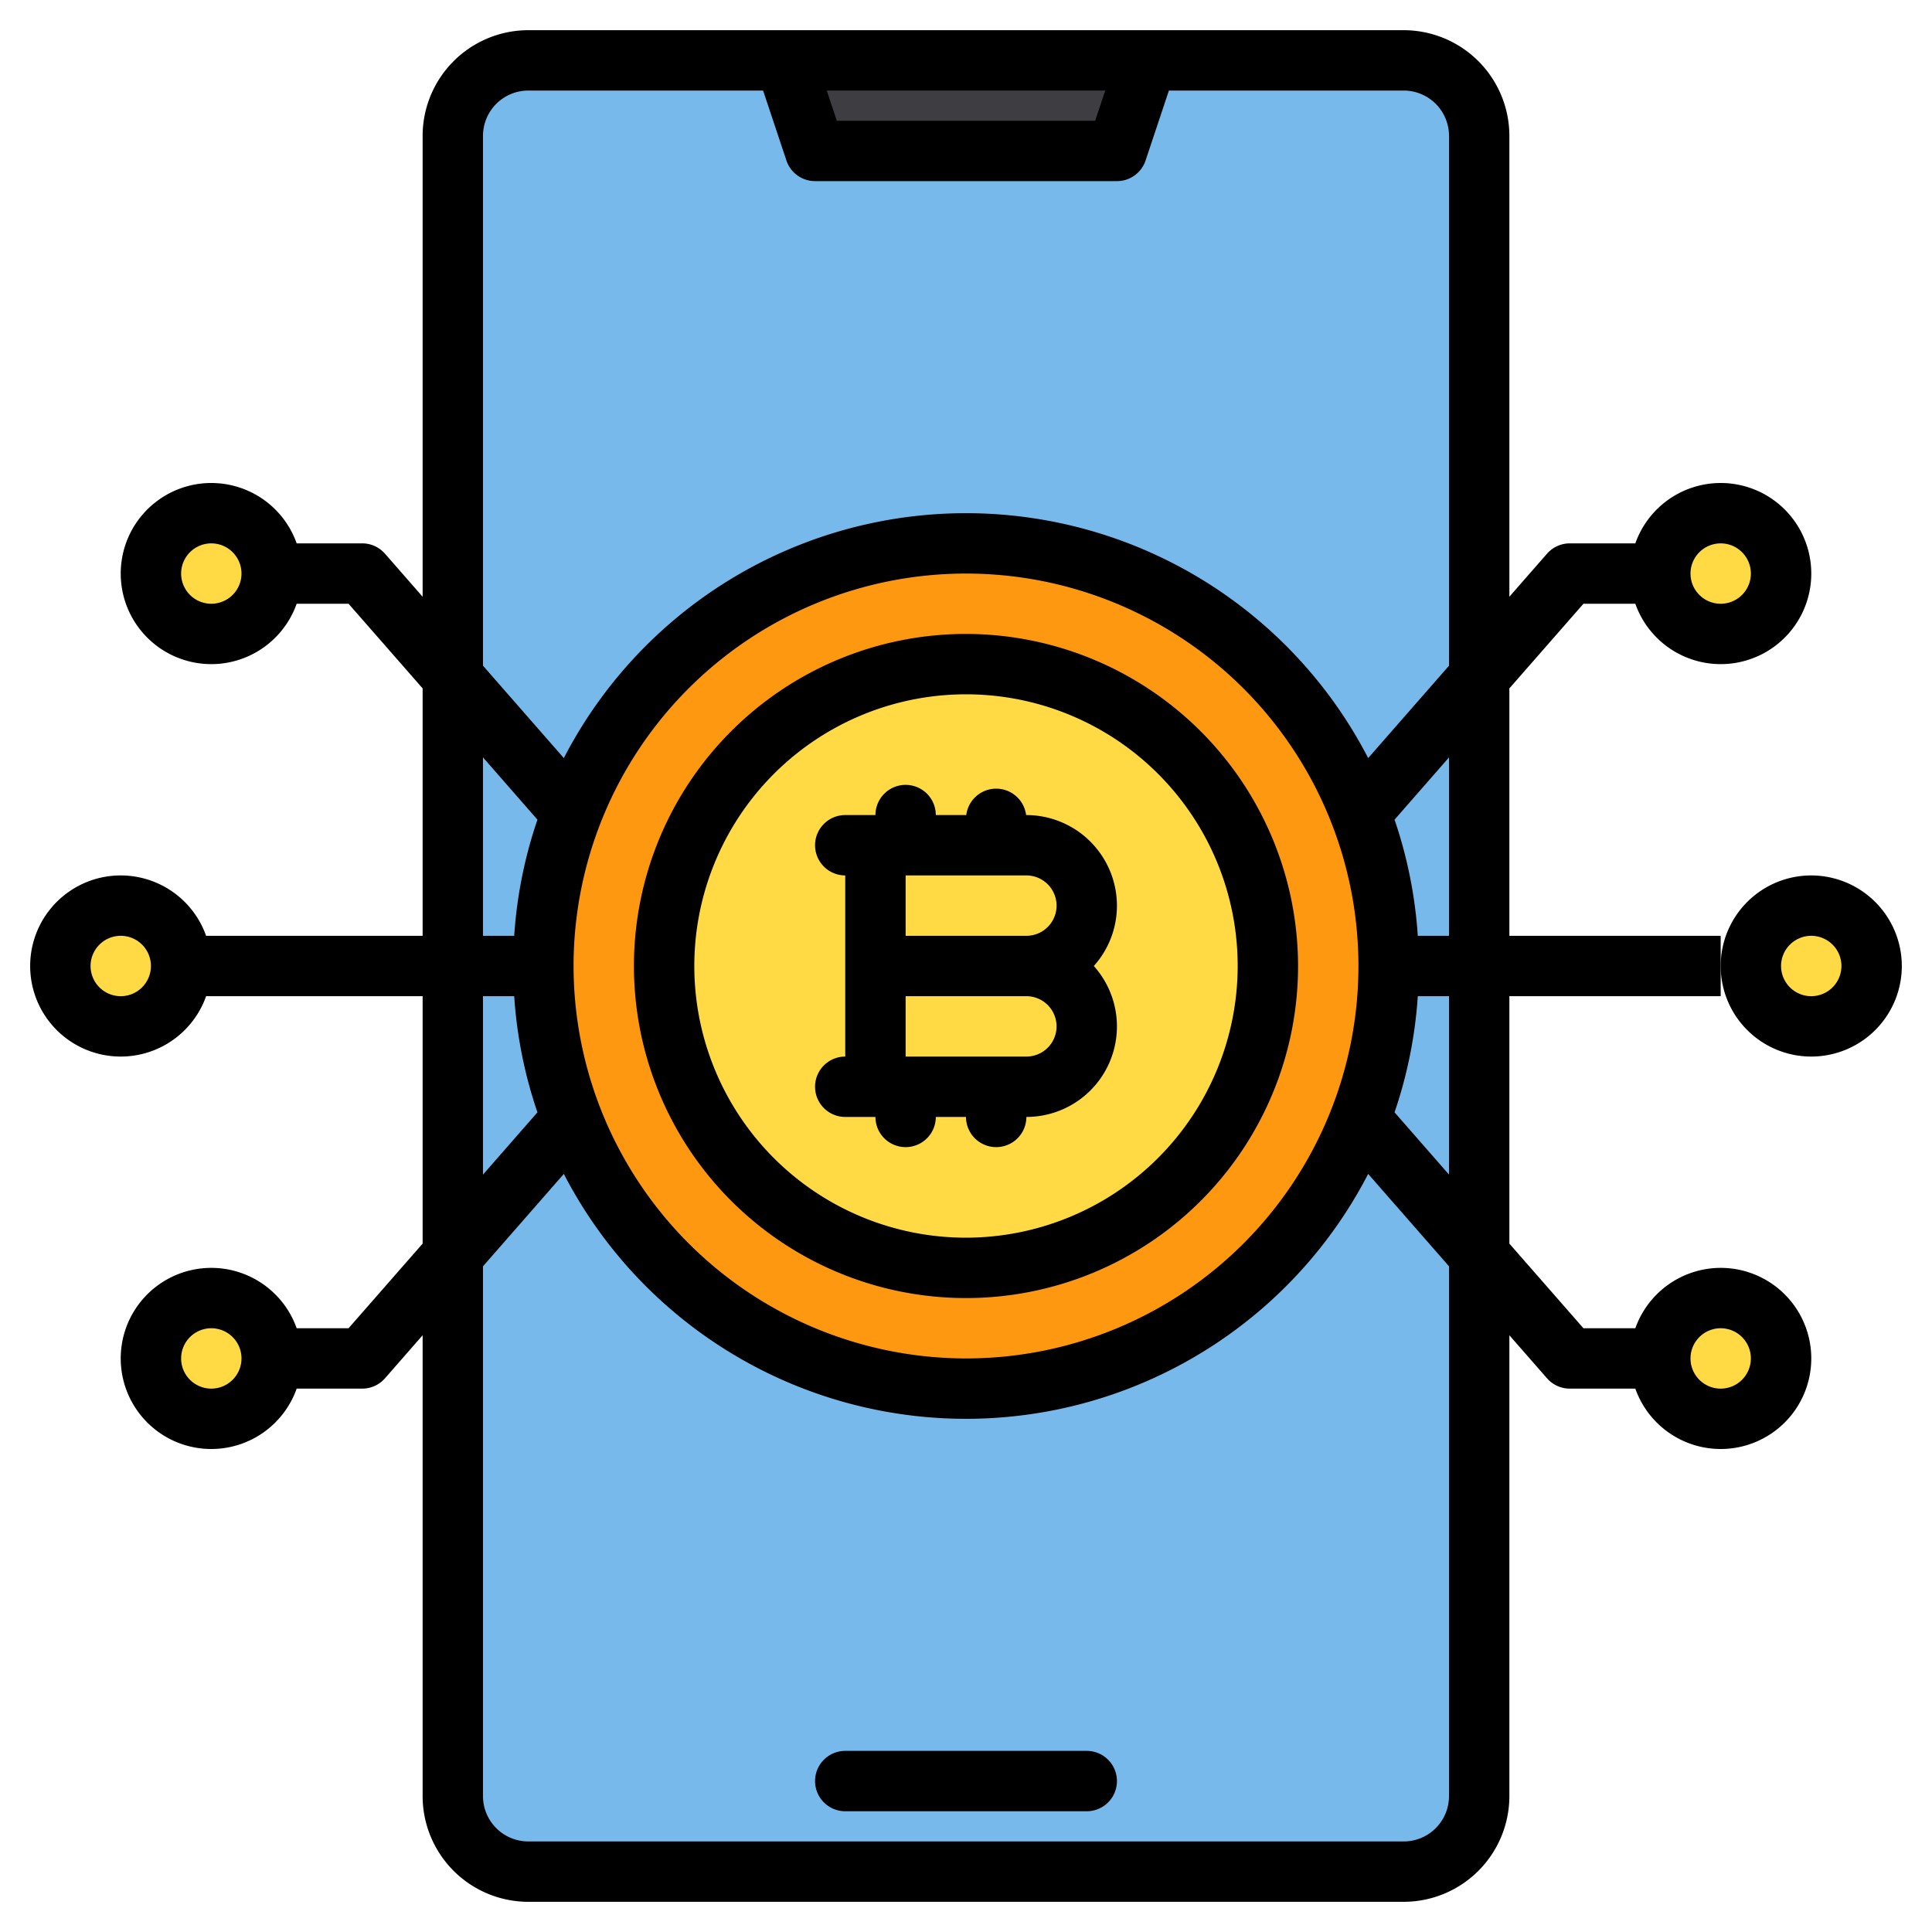 <svg xmlns="http://www.w3.org/2000/svg" height="512" viewBox="0 0 512 512" width="512"><g><g><g><rect fill="#78b9eb" height="480" rx="20" width="272" x="120" y="16"></rect><path d="m296 40h-80l-8-24h96z" fill="#3e3d42"></path></g><g fill="#ffda44"><circle cx="32" cy="256" r="16"></circle><circle cx="480" cy="256" r="16"></circle><circle cx="456" cy="152" r="16"></circle><circle cx="456" cy="360" r="16"></circle><circle cx="56" cy="152" r="16"></circle><circle cx="56" cy="360" r="16"></circle></g><circle cx="256" cy="256" fill="#ff9811" r="112"></circle><circle cx="256" cy="256" fill="#ffda44" r="80"></circle></g><g><path d="m288 464h-64a8 8 0 0 0 0 16h64a8 8 0 0 0 0-16z"></path><path d="m256 168a88 88 0 1 0 88 88 88.1 88.1 0 0 0 -88-88zm0 160a72 72 0 1 1 72-72 72.083 72.083 0 0 1 -72 72z"></path><path d="m456 336a24.031 24.031 0 0 0 -22.62 16h-13.75l-19.63-22.43v-65.57h56v-16h-56v-65.57l19.63-22.43h13.75a24 24 0 1 0 0-16h-17.38a8.015 8.015 0 0 0 -6.02 2.73l-9.98 11.41v-122.14a28.031 28.031 0 0 0 -28-28h-232a28.031 28.031 0 0 0 -28 28v122.14l-9.98-11.41a8.015 8.015 0 0 0 -6.02-2.73h-17.38a24 24 0 1 0 0 16h13.75l19.63 22.43v65.57h-57.38a24 24 0 1 0 0 16h57.38v65.57l-19.63 22.43h-13.75a24 24 0 1 0 0 16h17.38a8.015 8.015 0 0 0 6.02-2.73l9.98-11.41v122.14a28.031 28.031 0 0 0 28 28h232a28.031 28.031 0 0 0 28-28v-122.14l9.98 11.41a8.015 8.015 0 0 0 6.02 2.73h17.38a24 24 0 1 0 22.62-32zm0-192a8 8 0 1 1 -8 8 8.011 8.011 0 0 1 8-8zm-400 16a8 8 0 1 1 8-8 8.011 8.011 0 0 1 -8 8zm-24 104a8 8 0 1 1 8-8 8.011 8.011 0 0 1 -8 8zm24 104a8 8 0 1 1 8-8 8.011 8.011 0 0 1 -8 8zm236.9-344-2.67 8h-68.46l-2.67-8zm-164.9 176.72 14.43 16.5a119.368 119.368 0 0 0 -6.16 30.78h-8.27zm0 63.28h8.27a119.368 119.368 0 0 0 6.16 30.78l-14.43 16.5zm256 212a12.01 12.01 0 0 1 -12 12h-232a12.01 12.01 0 0 1 -12-12v-140.42l21.42-24.48a119.964 119.964 0 0 0 213.16 0l21.42 24.48zm-232-220a104 104 0 1 1 104 104 104.112 104.112 0 0 1 -104-104zm232 55.28-14.43-16.5a119.368 119.368 0 0 0 6.16-30.78h8.27zm0-63.28h-8.27a119.368 119.368 0 0 0 -6.16-30.78l14.43-16.5zm0-71.58-21.42 24.48a119.964 119.964 0 0 0 -213.16 0l-21.42-24.48v-140.42a12.01 12.01 0 0 1 12-12h62.23l6.18 18.53a8 8 0 0 0 7.59 5.47h80a8 8 0 0 0 7.59-5.47l6.18-18.53h62.23a12.01 12.01 0 0 1 12 12zm72 191.58a8 8 0 1 1 8-8 8.011 8.011 0 0 1 -8 8z"></path><path d="m296 240a24.032 24.032 0 0 0 -24-24h-.07a7.992 7.992 0 0 0 -15.86 0h-8.07a8 8 0 0 0 -16 0h-8a8 8 0 0 0 0 16v48a8 8 0 0 0 0 16h8a8 8 0 0 0 16 0h8a8 8 0 0 0 16 0 23.985 23.985 0 0 0 17.87-40 23.9 23.9 0 0 0 6.13-16zm-24 40h-32v-16h32a8 8 0 0 1 0 16zm0-32h-32v-16h32a8 8 0 0 1 0 16z"></path><path d="m480 232a24 24 0 1 0 24 24 24.027 24.027 0 0 0 -24-24zm0 32a8 8 0 1 1 8-8 8.009 8.009 0 0 1 -8 8z"></path></g></g></svg>